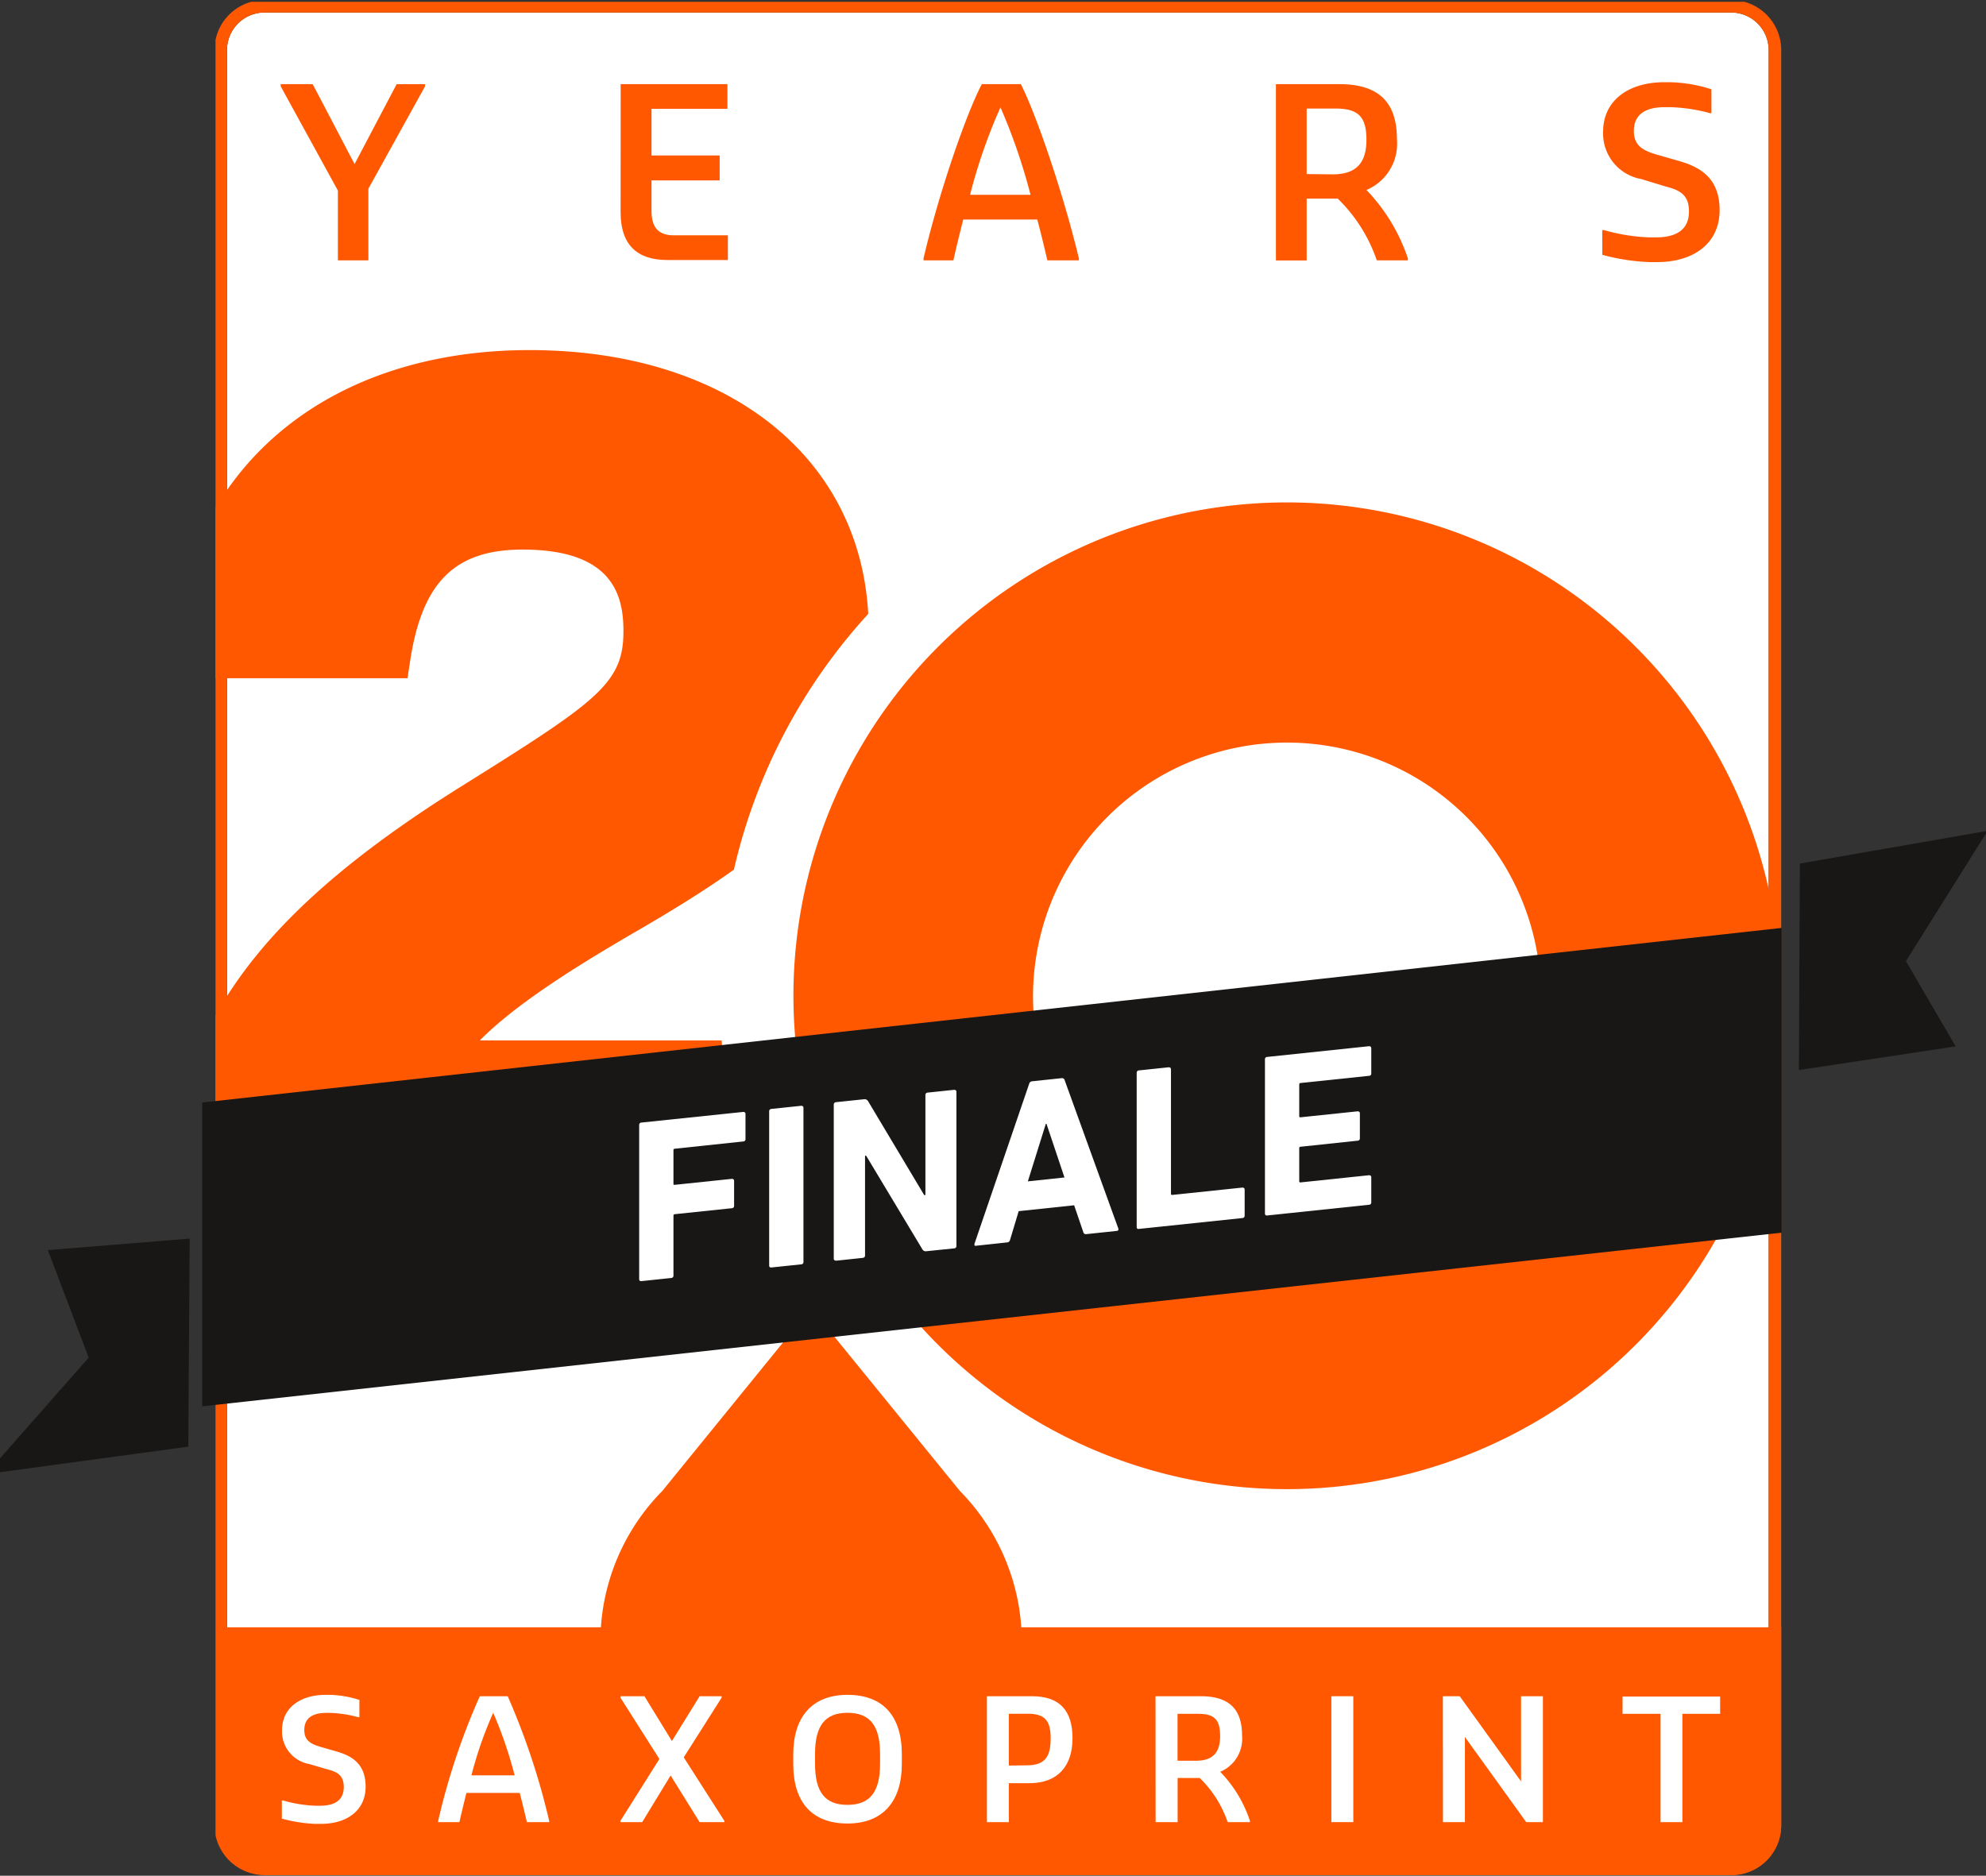 <svg id="Logo_Streifen" data-name="Logo + Streifen" xmlns="http://www.w3.org/2000/svg" xmlns:xlink="http://www.w3.org/1999/xlink" width="229.93" height="217.21" viewBox="0 0 229.93 217.21"><rect x="0" y="0" width="229.93" height="217.21" fill="#333333" stroke="none"/><defs><style>.cls-1{fill:none;}.cls-2{fill:#fff;}.cls-3{clip-path:url(#clip-path);}.cls-4{fill:#ff5800;}.cls-5{fill:#181716;}</style><clipPath id="clip-path"><rect class="cls-1" x="24.95" y="0.21" width="181.32" height="217"/></clipPath></defs><title>Logo-Landingpage_230x217px_20-Jahre-SAXOPRINT-Finals</title><path class="cls-2" d="M200.42,1.45a4.35,4.35,0,0,1,4.35,4.35V211.33a4.35,4.35,0,0,1-4.35,4.35H30.63a4.35,4.35,0,0,1-4.35-4.35V5.8a4.35,4.35,0,0,1,4.35-4.35H200.42Z"/><g class="cls-3"><path class="cls-4" d="M83.55,120.48h-28c4.2-4.25,11.22-8.62,17.89-12.5,4.41-2.55,8.24-4.92,11.53-7.28a65.52,65.52,0,0,1,15.55-29.61c-1-18.35-16.49-30.55-39.21-30.55-23.63,0-39.92,13.84-41.5,35.25l-.21,2.75H47.18l.33-2.17c1.41-9,5.19-12.73,13-12.73C71,63.64,72.18,69,72.18,73.09c0,6.06-3,8.11-18.82,18-24.43,15.29-33.95,29.14-33.95,49.4v5.66H91A64.93,64.93,0,0,1,83.55,120.48Z"/></g><g class="cls-3"><path class="cls-4" d="M118.24,188.44a24.92,24.92,0,0,0-7.1-15.78L93.9,151.47,76.67,172.66a24.86,24.86,0,0,0-7.1,15.78H25.09v22.89a5.8,5.8,0,0,0,5.8,5.8H200.52a5.75,5.75,0,0,0,5.7-5.8V188.44Z"/><path class="cls-4" d="M200.42,0H30.63a5.8,5.8,0,0,0-5.8,5.8V211.33a5.8,5.8,0,0,0,5.8,5.8H200.42a5.79,5.79,0,0,0,5.8-5.8V5.8a5.8,5.8,0,0,0-5.8-5.8m0,1.45a4.35,4.35,0,0,1,4.35,4.35V211.33a4.35,4.35,0,0,1-4.35,4.35H30.63a4.35,4.35,0,0,1-4.35-4.35V5.8a4.35,4.35,0,0,1,4.35-4.35H200.42Z"/></g><path class="cls-2" d="M32.63,208.49h.13a15.63,15.63,0,0,0,3.73.61h.57c1.59,0,2.74-.57,2.74-2.16,0-1.36-.74-1.77-2-2.08l-2-.59a3.82,3.82,0,0,1-3.15-3.9c0-2.63,2.14-4.11,5.06-4.11h.42a12.07,12.07,0,0,1,3.48.59v2h-.13a14,14,0,0,0-3.31-.5H37.8c-1.54,0-2.57.54-2.57,2,0,1.28.88,1.63,1.89,1.94l1.92.55c1.67.5,3.29,1.38,3.29,4.06s-2.08,4.3-5.17,4.3h-.67a16.7,16.7,0,0,1-3.86-.61Z"/><path class="cls-2" d="M50.73,210.85a78.28,78.28,0,0,1,4.82-14.43h3.23a82.43,82.43,0,0,1,4.8,14.43V211H61c-.25-1.07-.52-2.22-.83-3.38H54c-.29,1.16-.58,2.33-.81,3.38H50.73Zm3.85-5.27h5a48.15,48.15,0,0,0-2.48-7.24A45.46,45.46,0,0,0,54.58,205.58Z"/><path class="cls-2" d="M71.83,210.85l4.51-7.16-4.51-7.11v-.16h2.78l3.18,5.19L81,196.42h2.55v.16l-4.39,6.92,4.7,7.35V211H81l-3.36-5.4L74.35,211H71.83Z"/><path class="cls-2" d="M91.84,203.15c0-4.32,2.17-6.89,6.28-6.89s6.29,2.45,6.29,6.89v1.12c0,4.32-2.19,6.89-6.29,6.89s-6.28-2.45-6.28-6.89ZM98.12,209c2.64,0,3.77-1.54,3.77-4.77v-1.12c0-3.23-1.13-4.77-3.77-4.77s-3.76,1.54-3.76,4.77v1.12C94.36,207.5,95.49,209,98.12,209Z"/><path class="cls-2" d="M114.26,196.42h5.21c3.2,0,4.7,1.65,4.7,4.86s-1.69,5.21-5,5.21H116.8V211h-2.54Zm4.66,8c2.24,0,2.72-1.23,2.72-3.15s-.6-2.82-2.6-2.82H116.8v6Z"/><path class="cls-2" d="M133.78,196.42H139c3.19,0,4.8,1.38,4.8,4.57a4.14,4.14,0,0,1-2.53,4.18,14.83,14.83,0,0,1,3.44,5.68V211h-2.58a12.88,12.88,0,0,0-3.23-5.11h-2.56V211h-2.55Zm4.7,7.47c2.06,0,2.78-1.09,2.78-2.84,0-2-.72-2.59-2.56-2.59h-2.37v5.43Z"/><path class="cls-2" d="M154.14,196.42h2.54V211h-2.54Z"/><path class="cls-2" d="M167.05,196.42H169l7.1,9.86v-9.86h2.53V211h-1.93l-7.1-9.86V211h-2.54Z"/><path class="cls-2" d="M192.25,198.46h-4.4v-2h11.3v2h-4.37V211h-2.53Z"/><path class="cls-4" d="M149,58.18a57.13,57.13,0,1,0,57.12,57.13A57.13,57.13,0,0,0,149,58.18ZM149,144.79a29.4,29.4,0,1,1,29.4-29.39A29.39,29.39,0,0,1,149,144.79Z"/><path class="cls-4" d="M39.12,22.07,32.5,10V9.74h3.7L41.05,19l4.87-9.25h3.29V10L42.65,21.85v8.3H39.12Z"/><path class="cls-4" d="M71.86,9.74H84.22V12.6H75.43V18h7.89v2.89H75.43v3.53c0,2,.87,2.83,2.58,2.83h6.26v2.86h-7c-3.57,0-5.42-1.82-5.42-5.52Z"/><path class="cls-4" d="M106.92,29.93c1.69-7.24,4.79-16.41,6.75-20.19h4.52c1.9,3.78,5,13,6.72,20.19v.22h-3.65c-.35-1.49-.73-3.1-1.17-4.73h-8.57c-.41,1.63-.82,3.26-1.14,4.73h-3.46Zm5.39-7.37h7a67.79,67.79,0,0,0-3.48-10.13A62.89,62.89,0,0,0,112.31,22.56Z"/><path class="cls-4" d="M147.72,9.74H155c4.47,0,6.73,1.93,6.73,6.39A5.81,5.81,0,0,1,158.2,22,21,21,0,0,1,163,29.93v.22H159.4A18.2,18.2,0,0,0,154.88,23h-3.6v7.16h-3.56Zm6.59,10.45c2.88,0,3.89-1.52,3.89-4,0-2.73-1-3.62-3.59-3.62h-3.33v7.59Z"/><path class="cls-4" d="M185.5,26.64h.19a22,22,0,0,0,5.23.85h.78c2.24,0,3.84-.79,3.84-3,0-1.9-1-2.47-2.75-2.91L190,20.73a5.36,5.36,0,0,1-4.4-5.47c0-3.67,3-5.74,7.07-5.74h.6a16.76,16.76,0,0,1,4.87.82v2.77H198a19.68,19.68,0,0,0-4.62-.7h-.63c-2.15,0-3.59.76-3.59,2.77,0,1.8,1.22,2.29,2.64,2.72l2.69.77c2.34.7,4.6,1.93,4.6,5.68s-2.91,6-7.24,6h-.92a24.42,24.42,0,0,1-5.42-.84Z"/><polygon class="cls-5" points="5.54 144.76 21.96 143.43 21.8 167.52 -1.61 170.7 10.27 157.21 5.54 144.76"/><polygon class="cls-5" points="208.38 100 230.12 96.21 220.66 111.3 226.42 121.17 208.27 123.91 208.38 100"/><polygon class="cls-5" points="23.41 127.67 206.27 107.45 206.27 142.74 23.41 162.85 23.41 127.67"/><path class="cls-2" d="M74,148.11V130.29a.27.27,0,0,1,.27-.3l11.77-1.23q.27,0,.27.24v2.89a.26.26,0,0,1-.27.29l-7.91.84a.15.15,0,0,0-.16.17v3.86c0,.11,0,.16.16.15l6.59-.69q.27,0,.27.24v2.86a.27.27,0,0,1-.27.3l-6.59.69a.16.16,0,0,0-.16.18v6.91a.27.27,0,0,1-.27.3l-3.43.36Q74,148.38,74,148.11Z"/><path class="cls-2" d="M89.05,146.53V128.71a.27.27,0,0,1,.27-.3l3.43-.36c.18,0,.27.07.27.25v17.82a.26.26,0,0,1-.27.29l-3.43.36Q89.05,146.8,89.05,146.53Z"/><path class="cls-2" d="M96.53,145.75V127.93a.27.27,0,0,1,.27-.3l3.24-.34a.46.46,0,0,1,.46.22L107,138.39l.14,0V126.82a.27.27,0,0,1,.27-.3l3.05-.32q.27,0,.27.24v17.82a.27.27,0,0,1-.27.3l-3.21.33a.44.44,0,0,1-.46-.22l-6.51-10.84h-.13v11.53a.27.27,0,0,1-.27.3l-3,.32Q96.53,146,96.53,145.75Z"/><path class="cls-2" d="M112.83,144l6.32-18.49a.38.38,0,0,1,.35-.3l3.41-.36a.31.31,0,0,1,.35.23l6.21,17.17c.05.18,0,.27-.19.29l-3.51.37a.3.3,0,0,1-.35-.23l-1.06-3.11-6.42.68-1,3.32a.37.37,0,0,1-.35.3l-3.54.38C112.84,144.3,112.78,144.22,112.83,144ZM119,136.8l4.24-.45-2.08-6.21h-.08Z"/><path class="cls-2" d="M131.6,142.07V124.25a.27.27,0,0,1,.27-.3l3.43-.36q.27,0,.27.24v14.39c0,.11.05.16.16.15l8.1-.85q.27,0,.27.24v3a.27.27,0,0,1-.27.29l-12,1.26Q131.6,142.34,131.6,142.07Z"/><path class="cls-2" d="M146.45,140.51V122.69a.27.27,0,0,1,.27-.3l11.77-1.24c.18,0,.27.07.27.25v2.89a.26.26,0,0,1-.27.29l-7.91.83c-.11,0-.16.07-.16.18v3.65c0,.11.05.15.16.14l6.59-.69q.27,0,.27.24v2.87a.26.26,0,0,1-.27.29l-6.59.7a.15.15,0,0,0-.16.17v3.81c0,.11.05.16.16.15l7.91-.83q.27,0,.27.24v2.89a.26.26,0,0,1-.27.29l-11.77,1.24Q146.45,140.78,146.45,140.51Z"/></svg>